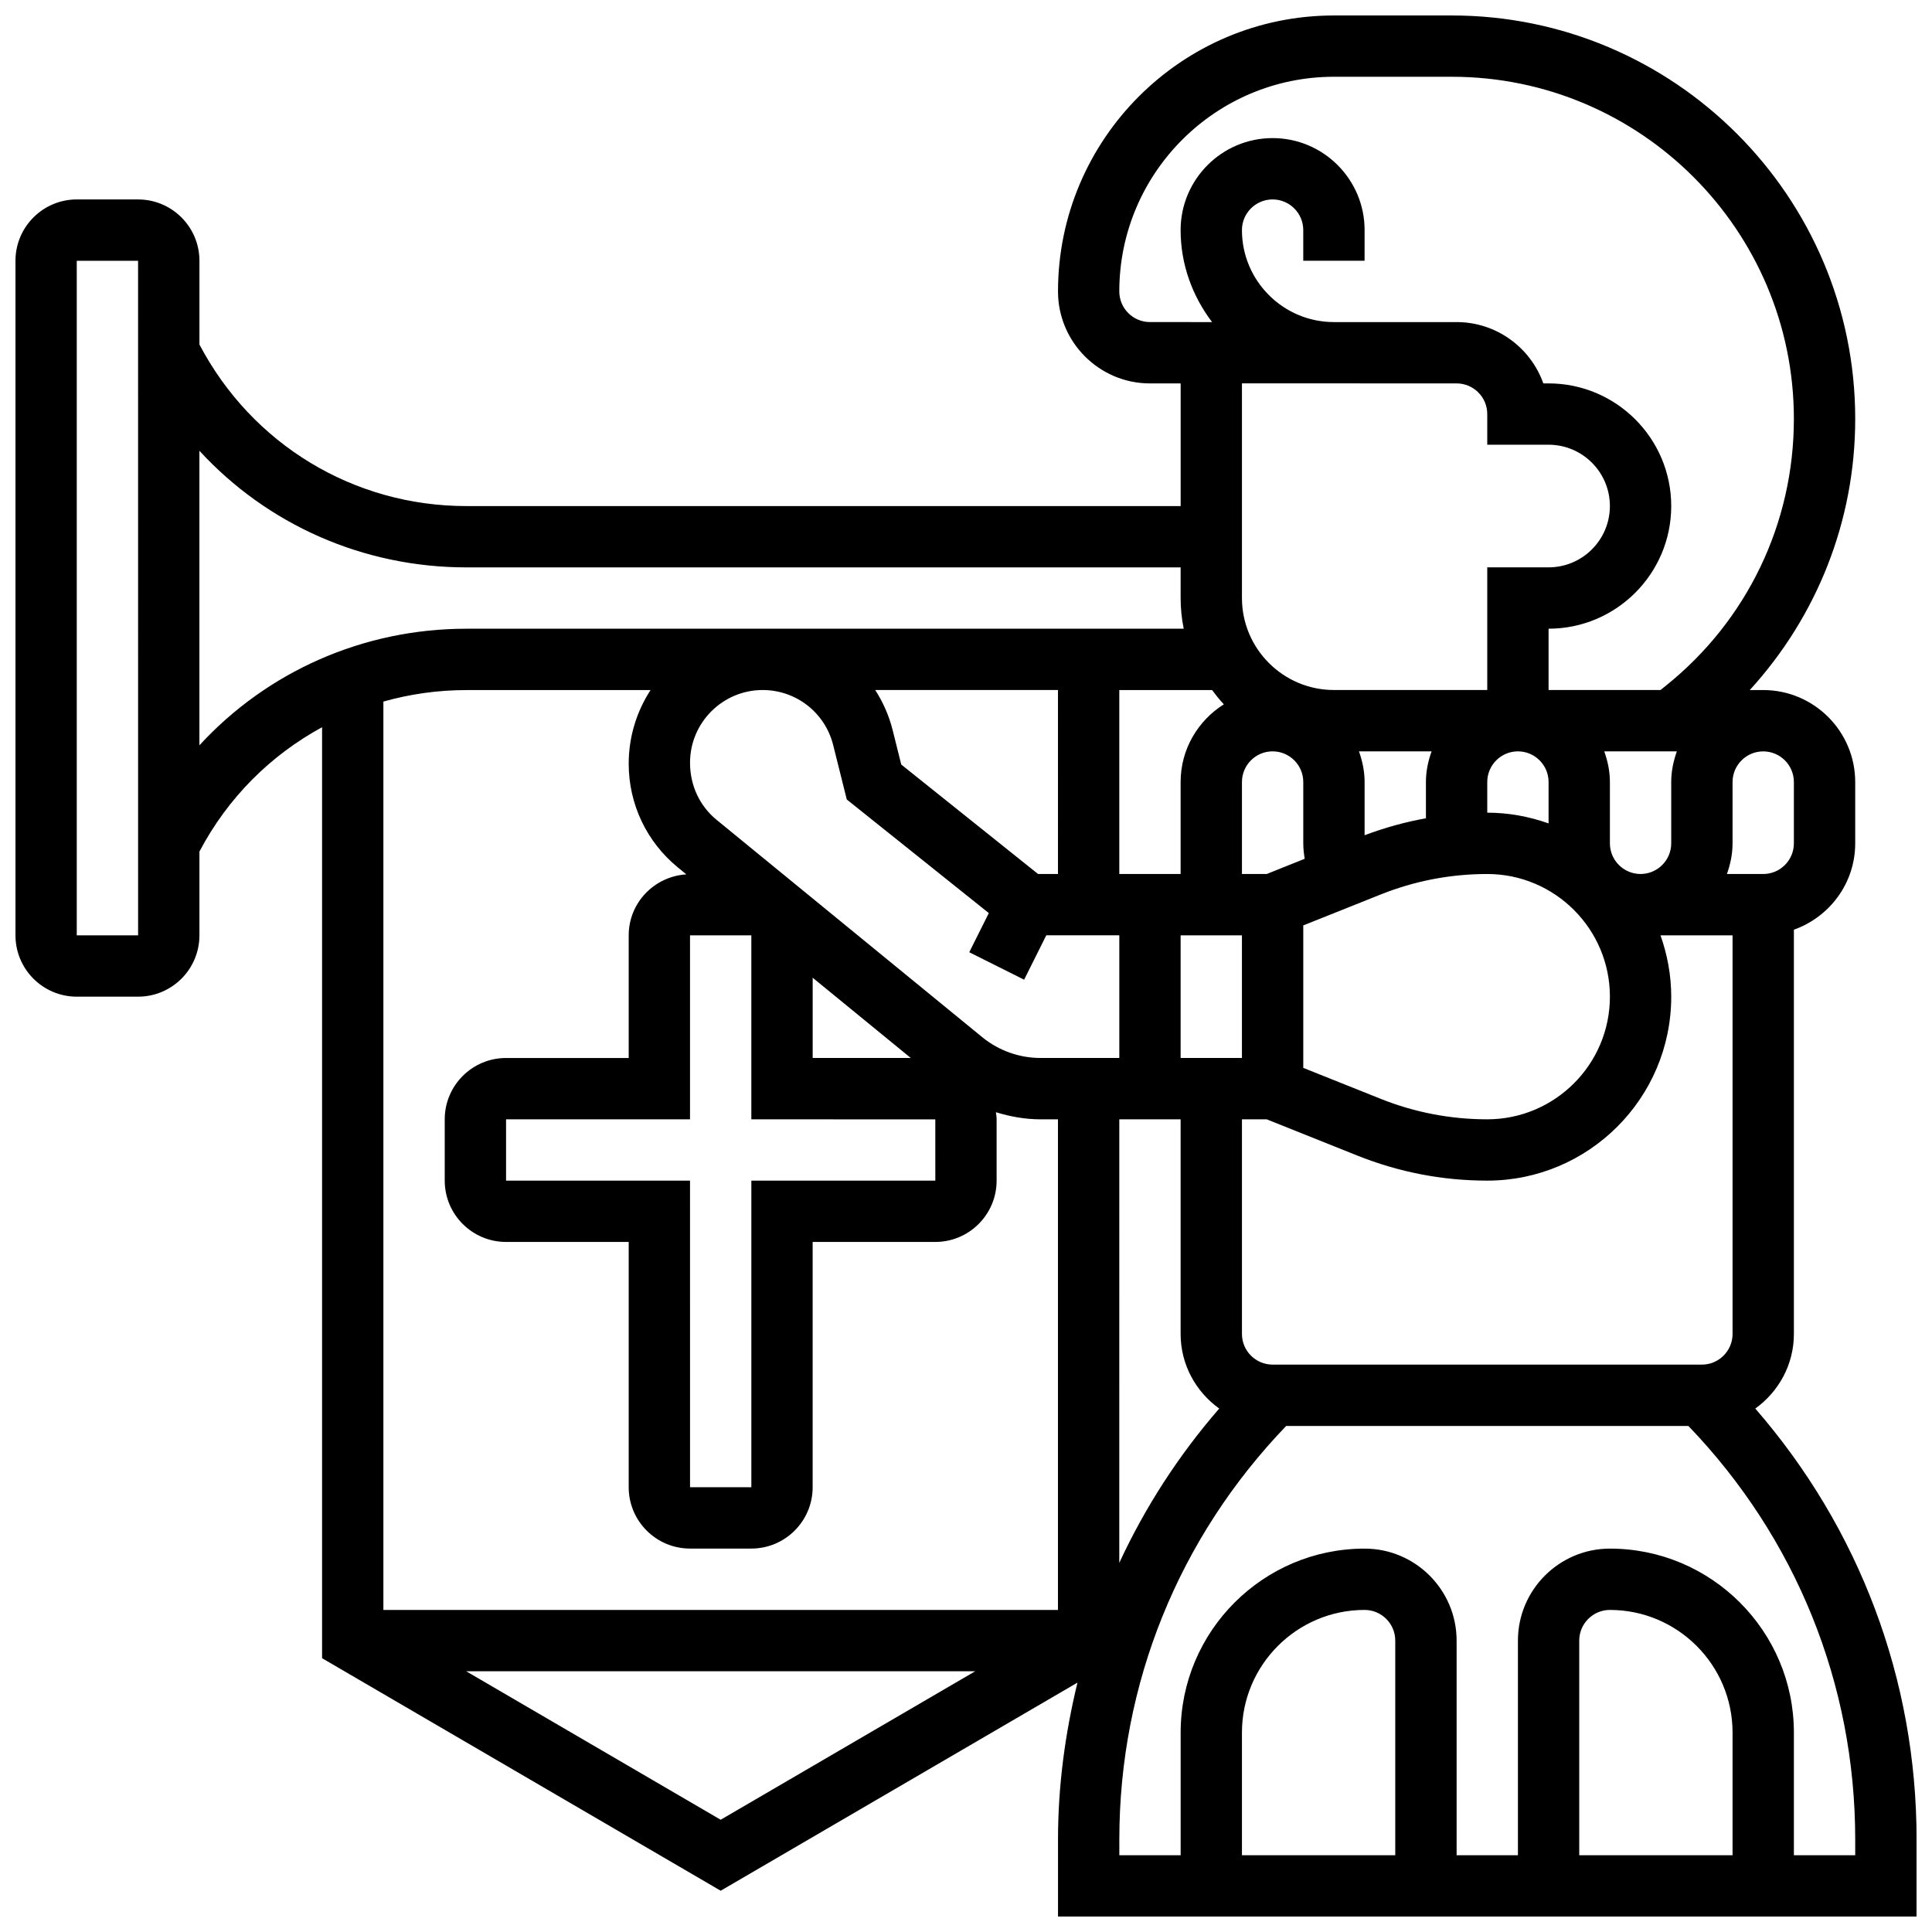 <?xml version="1.0" encoding="UTF-8"?>
<!-- Uploaded to: ICON Repo, www.svgrepo.com, Generator: ICON Repo Mixer Tools -->
<svg width="800px" height="800px" version="1.1" viewBox="144 144 512 512" xmlns="http://www.w3.org/2000/svg">
 <defs>
  <clipPath id="a">
   <path d="m148.09 148.09h503.81v503.81h-503.81z"/>
  </clipPath>
 </defs>
 <g clip-path="url(#a)">
  <path d="m609.17 517.28c6.168-4.43 10.23-11.613 10.23-19.77v-107.13c9.434-3.363 16.25-12.301 16.25-22.883v-16.25c0-13.441-10.938-24.379-24.379-24.379h-3.559c17.84-19.547 27.941-44.891 27.941-71.859 0-58.953-47.961-106.91-106.91-106.91h-31.227c-40.32 0-73.133 32.805-73.133 73.133 0 13.441 10.938 24.379 24.379 24.379h8.125v32.504h-189.27c-29.953 0-56.863-16.398-70.762-42.809v-22.199c0-8.965-7.289-16.25-16.25-16.25l-16.254-0.004c-8.961 0-16.25 7.289-16.25 16.254v178.77c0 8.965 7.289 16.25 16.25 16.25h16.25c8.965 0 16.25-7.289 16.25-16.25v-22.199c7.523-14.309 18.902-25.562 32.504-32.957v246.72l105.64 61.621 94.547-55.152c-3.269 13.465-5.156 27.359-5.156 41.562v20.438h227.53v-20.438c0-42.434-15.18-82.461-42.734-114.18zm-331.06-60.402v-16.25h48.754v-48.754h16.25v48.754l48.754 0.023 0.004 16.227h-48.754v81.258h-16.25l-0.004-81.258zm81.258-32.504v-21.266l25.996 21.266zm-25.441-63.09c-4.484-3.664-7.062-9.09-7.062-15.168 0-10.613 8.641-19.254 19.254-19.254 8.848 0 16.535 5.996 18.68 14.578l3.609 14.434 37.641 30.105-5.184 10.375 14.539 7.273 5.871-11.758h19.355v32.504h-20.898c-5.613 0-11.094-1.957-15.43-5.516zm254.46-18.168c-0.91 2.551-1.496 5.266-1.496 8.125v16.25c0 4.484-3.648 8.125-8.125 8.125-4.477 0-8.125-3.641-8.125-8.125v-16.25c0-2.859-0.586-5.574-1.496-8.125zm-131.51 81.258v-32.504h16.25v32.504zm16.254-73.133c0-4.484 3.648-8.125 8.125-8.125 4.477 0 8.125 3.641 8.125 8.125v16.25c0 1.383 0.156 2.746 0.383 4.094l-10.074 4.035h-6.559zm16.25 38.004 20.438-8.168c9.035-3.621 18.57-5.457 28.32-5.457 17.926 0 32.504 14.578 32.504 32.504s-14.578 32.504-32.504 32.504c-9.75 0-19.281-1.836-28.328-5.461l-20.43-8.168zm48.758-38.004c0-4.484 3.648-8.125 8.125-8.125s8.125 3.641 8.125 8.125v10.969c-5.094-1.801-10.547-2.844-16.25-2.844zm-16.254 0v9.613c-5.527 0.984-10.953 2.504-16.25 4.492v-14.105c0-2.859-0.586-5.574-1.496-8.125h19.25c-0.918 2.551-1.504 5.266-1.504 8.125zm-53.551-20.59c-6.856 4.312-11.457 11.902-11.457 20.59v24.379h-16.25v-48.754h24.59c0.98 1.305 1.98 2.606 3.117 3.785zm-43.961 44.969h-5.273l-36.258-29.008-2.273-9.102c-0.969-3.867-2.559-7.434-4.625-10.645l48.43-0.004zm16.254 65.008h16.25v56.883c0 8.16 4.062 15.344 10.23 19.77-10.824 12.465-19.672 26.207-26.484 40.891zm40.629 65.008c-4.477 0-8.125-3.641-8.125-8.125v-56.883h6.559l24.086 9.637c10.977 4.387 22.531 6.613 34.363 6.613 26.891 0 48.754-21.867 48.754-48.754 0-5.703-1.039-11.156-2.844-16.25l19.098-0.004v105.64c0 4.484-3.648 8.125-8.125 8.125zm138.14-154.39v16.25c0 4.484-3.648 8.125-8.125 8.125h-9.621c0.91-2.547 1.496-5.262 1.496-8.121v-16.25c0-4.484 3.648-8.125 8.125-8.125 4.477-0.004 8.125 3.637 8.125 8.121zm-178.77-130.02c0-31.359 25.516-56.883 56.883-56.883h31.227c49.992 0 90.66 40.672 90.66 90.664 0 27.684-12.398 53.492-34.023 70.793l-1.332 1.062h-29.652v-16.25c17.926 0 32.504-14.578 32.504-32.504s-14.578-32.504-32.504-32.504h-1.391c-3.356-9.457-12.391-16.25-22.988-16.25h-32.504c-13.441 0-24.379-10.938-24.379-24.379 0-4.484 3.648-8.125 8.125-8.125 4.477 0 8.125 3.641 8.125 8.125v8.125h16.25l0.008-8.125c0-13.441-10.938-24.379-24.379-24.379-13.441 0-24.379 10.938-24.379 24.379 0 9.184 3.176 17.566 8.336 24.379l-16.461-0.004c-4.477 0-8.125-3.637-8.125-8.125zm89.387 24.379c4.477 0 8.125 3.641 8.125 8.125v8.125h16.25c8.965 0 16.25 7.289 16.25 16.25 0 8.965-7.289 16.25-16.25 16.25h-16.25v32.504h-40.629c-13.441 0-24.379-10.938-24.379-24.379v-56.883zm-365.67 146.27v-178.77h16.25l0.008 178.77zm32.504-50.363v-78.051c17.926 19.496 43.305 30.902 70.762 30.902h189.27v8.125c0 2.777 0.285 5.5 0.82 8.125l-190.09 0.004c-27.457 0-52.836 11.41-70.762 30.895zm70.762-14.645h48.797c-3.633 5.609-5.793 12.297-5.793 19.527 0 10.695 4.746 20.715 13.027 27.48l2.25 1.844c-8.5 0.523-15.277 7.535-15.277 16.156v32.504h-32.504c-8.965 0-16.25 7.289-16.25 16.25v16.25c0 8.965 7.289 16.25 16.25 16.25h32.504v65.008c0 8.965 7.289 16.25 16.25 16.25h16.25c8.965 0 16.25-7.289 16.25-16.25v-65.008h32.504c8.965 0 16.25-7.289 16.25-16.25v-16.25c0-0.641-0.113-1.25-0.188-1.879 3.82 1.168 7.769 1.883 11.797 1.883h4.648v130.02h-178.77v-240.73c7.035-1.988 14.422-3.047 22.004-3.047zm-0.07 260.03h134.91l-67.461 39.355zm246.22 48.758h-40.629v-32.504c0-17.926 14.578-32.504 32.504-32.504 4.477 0 8.125 3.641 8.125 8.125zm89.387 0h-40.629v-56.883c0-4.484 3.648-8.125 8.125-8.125 17.926 0 32.504 14.578 32.504 32.504zm32.504 0h-16.25v-32.504c0-26.891-21.867-48.754-48.754-48.754-13.441 0-24.379 10.938-24.379 24.379v56.883h-16.25v-56.883c0-13.441-10.938-24.379-24.379-24.379-26.891 0-48.754 21.867-48.754 48.754v32.504h-16.25v-4.184c0-41.215 15.738-79.953 44.215-109.58h106.59c28.469 29.625 44.211 68.359 44.211 109.57z"/>
 </g>
</svg>